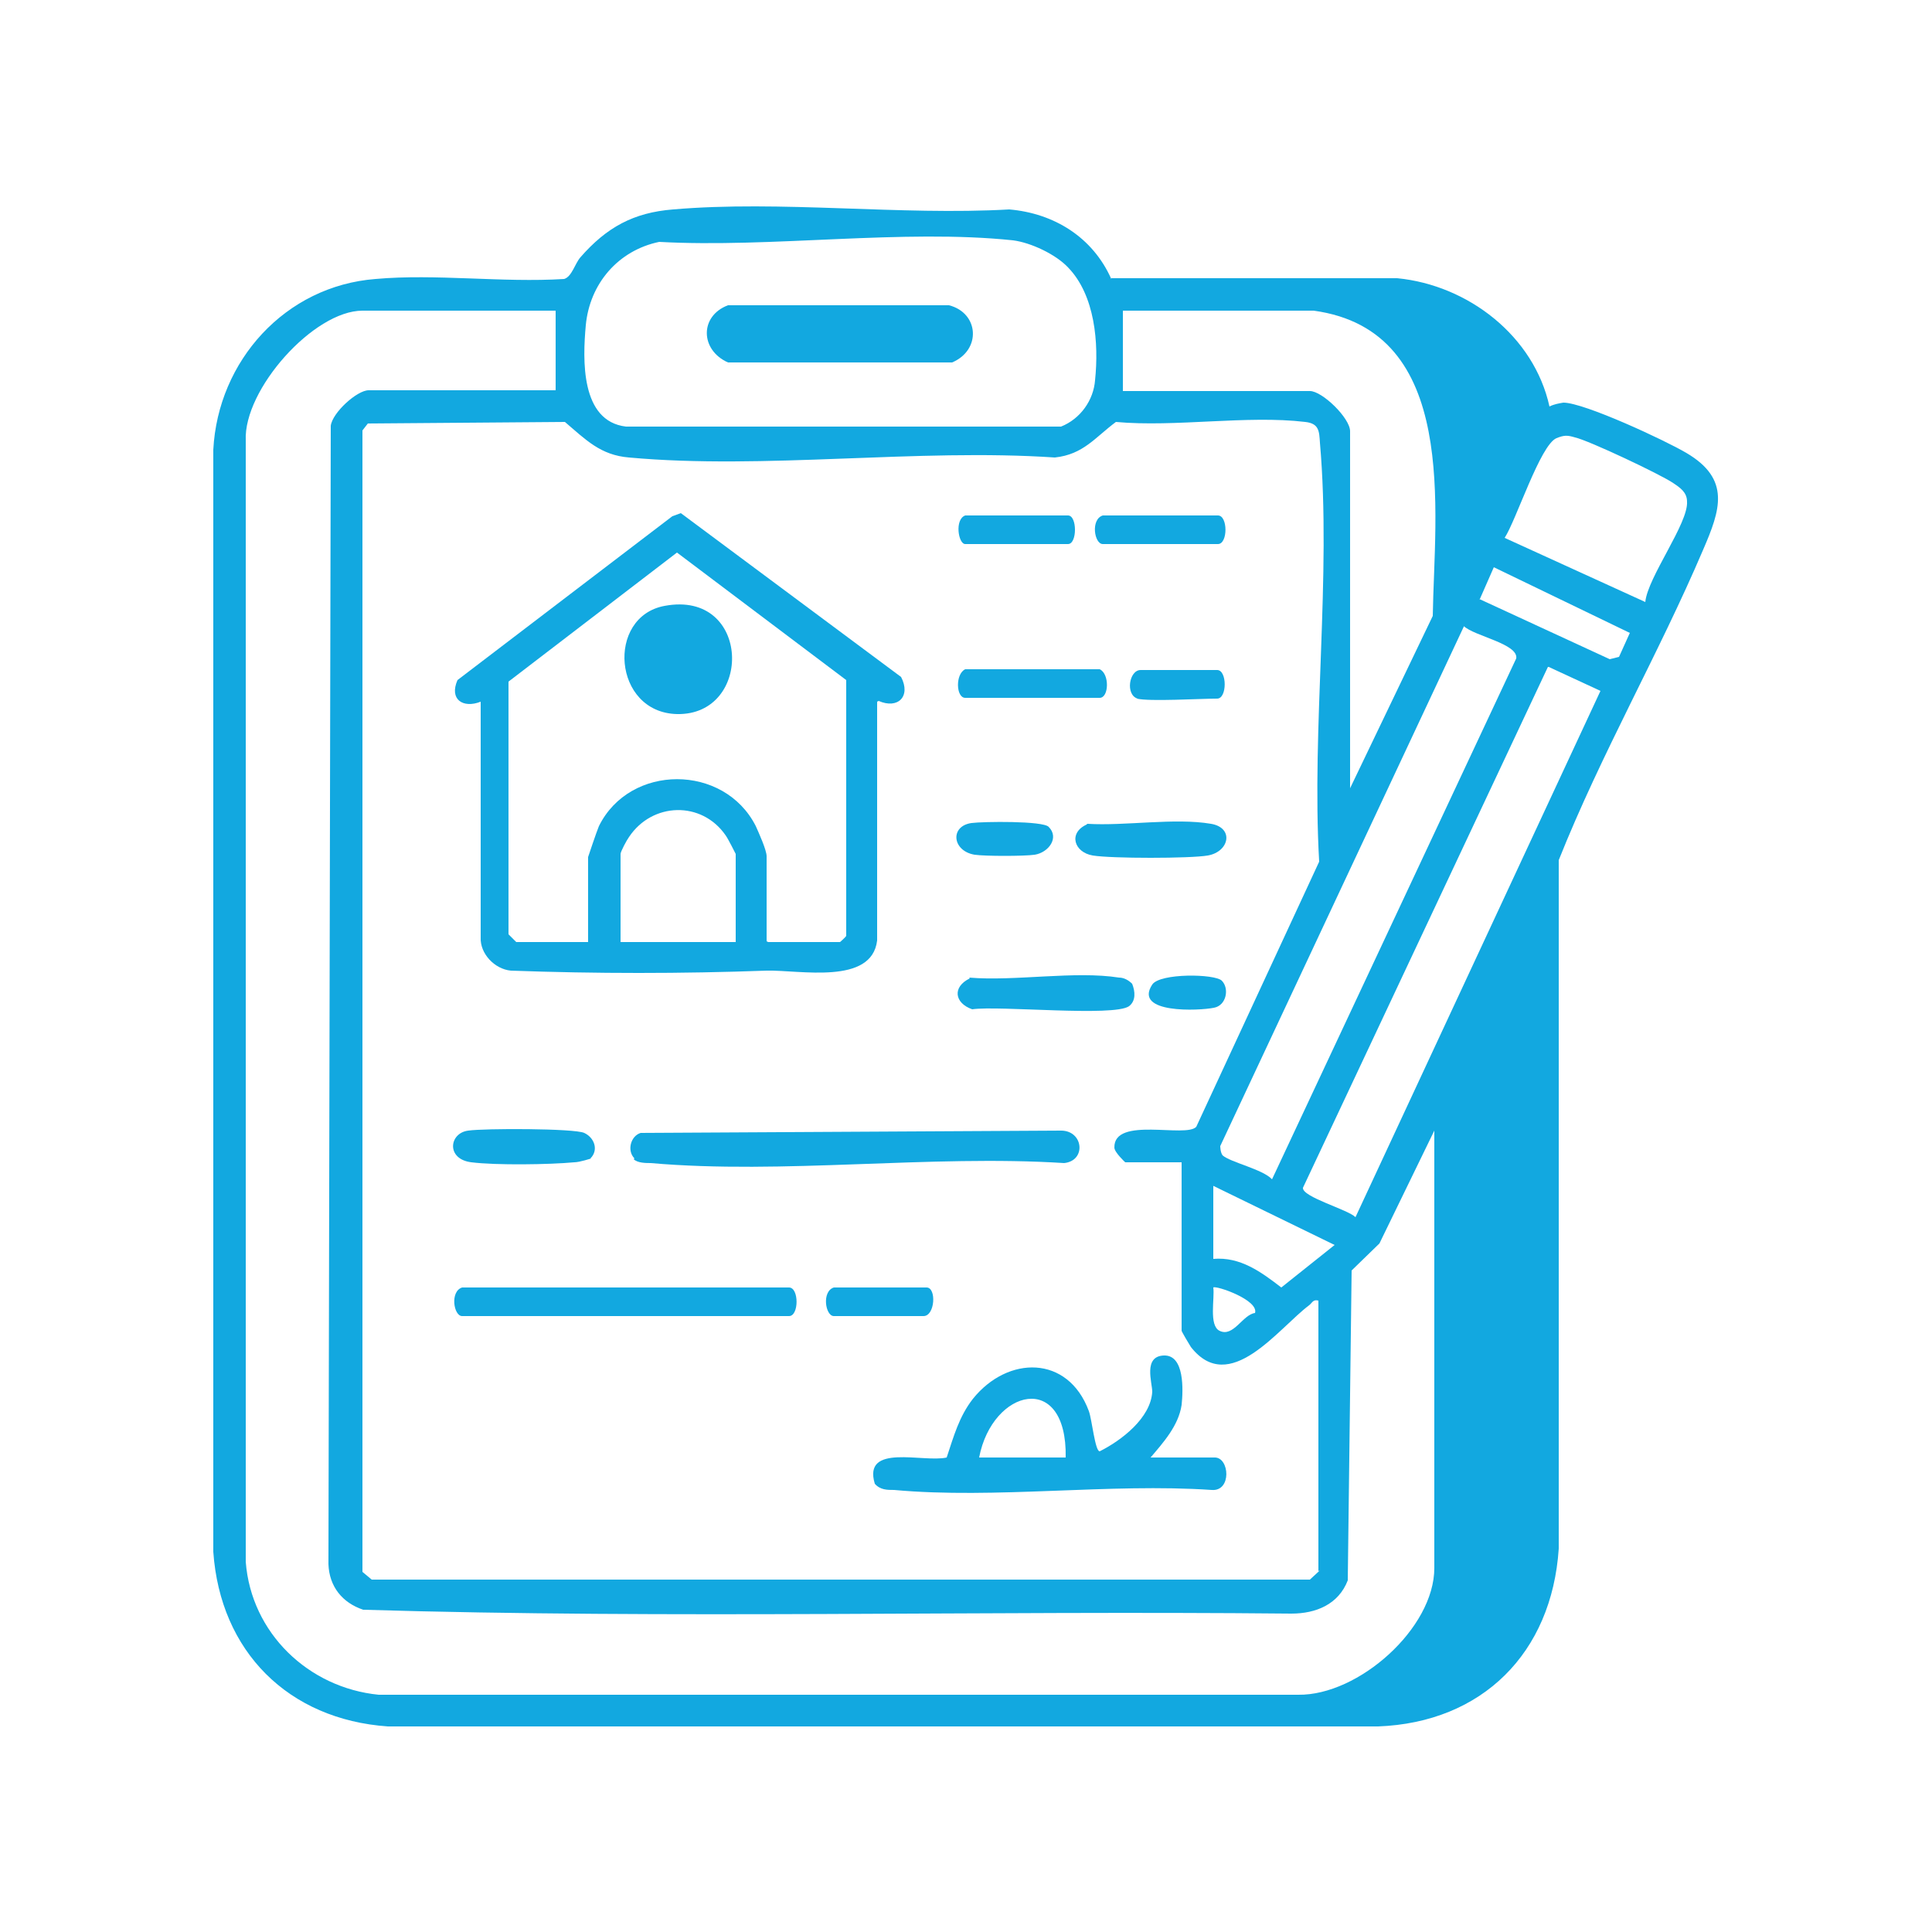 <?xml version="1.0" encoding="UTF-8"?>
<svg id="Layer_1" data-name="Layer 1" xmlns="http://www.w3.org/2000/svg" viewBox="0 0 25 25">
  <defs>
    <style>
      .cls-1 {
        fill: #12a8e0;
      }
    </style>
  </defs>
  <path class="cls-1" d="M14.38,3.6h3.7c.92.09,1.77.75,1.97,1.66.06-.03.12-.04.18-.05.27,0,1.32.49,1.59.65.58.34.44.74.22,1.25-.58,1.36-1.32,2.64-1.87,4.02v8.91c-.09,1.35-.99,2.25-2.34,2.3H5.02c-1.29-.09-2.17-.97-2.26-2.26V5.82c.06-1.15.93-2.12,2.1-2.21.78-.07,1.64.05,2.44,0,.1-.03.14-.2.21-.28.34-.39.69-.58,1.2-.62,1.39-.12,2.94.08,4.35,0,.58.05,1.08.36,1.32.9ZM13.82,3.46c-.16-.17-.48-.32-.71-.35-1.42-.15-3.13.1-4.58.02-.53.11-.9.54-.95,1.08-.04.44-.07,1.24.52,1.31h5.63c.25-.1.42-.34.44-.6.05-.48,0-1.1-.35-1.46ZM7.2,4.02h-2.51c-.63,0-1.54,1.02-1.51,1.68v14.51c.07.92.81,1.63,1.72,1.72h11.9c.78.01,1.76-.86,1.76-1.64v-5.66l-.71,1.46-.36.35-.05,4.01c-.12.31-.41.43-.73.43-4-.04-8.02.07-12.01-.05-.27-.09-.44-.3-.45-.59l.03-14.73c.02-.17.34-.46.49-.46h2.42v-1.04ZM17,4.02h-2.47v1.04h2.42c.16,0,.52.35.52.52v4.62l1.07-2.23c.02-1.35.35-3.69-1.54-3.95ZM17.06,20.33v-3.5c-.07-.02-.08.03-.12.06-.4.3-1.03,1.18-1.53.54-.02-.03-.12-.2-.12-.21v-2.18h-.73s-.14-.13-.14-.19c-.01-.41.93-.12,1.06-.27l1.59-3.43c-.1-1.74.16-3.7.01-5.42-.01-.15-.01-.25-.19-.27-.75-.09-1.68.07-2.45,0-.27.2-.42.42-.79.46-1.78-.12-3.76.16-5.51,0-.37-.03-.56-.23-.83-.46l-2.55.02-.07.09v14.77s.12.1.12.1h12.14s.12-.11.13-.12ZM21.29,7.79c.03-.32.56-1.02.54-1.3,0-.12-.09-.18-.18-.24-.16-.11-1.09-.55-1.27-.59-.1-.03-.14-.03-.24.01-.21.09-.52,1.06-.67,1.29l1.82.83ZM19.14,7.75l1.69.78.12-.03.14-.31-1.76-.85-.18.41ZM18.95,8.09l-3.16,6.74s0,.08.03.12c.1.09.52.18.64.31l3.16-6.74c.03-.19-.55-.29-.68-.42ZM20.03,8.63l-3.17,6.74c-.01.12.58.28.68.38l3.17-6.81-.67-.31ZM15.7,15.34v.95c.35-.03.62.17.88.37l.69-.55-1.58-.77ZM16.24,16.99c.05-.17-.51-.36-.54-.33.02.14-.06.49.08.56.18.09.3-.21.46-.23Z"/>
  <path class="cls-1" d="M11.35,9.08v3.09c-.07.58-1,.38-1.43.39-1.11.04-2.2.04-3.31,0-.21-.02-.4-.22-.39-.43v-3.05c-.23.09-.41-.03-.3-.28l2.78-2.12.11-.04,2.85,2.12c.13.25-.04.42-.29.31ZM9.94,12.19h.93s.07-.06.08-.08v-3.31s-2.19-1.65-2.19-1.65l-2.18,1.67v3.27s.1.1.1.1h.93v-1.1s.11-.33.14-.4c.4-.81,1.62-.81,2.03,0,.04.09.14.31.14.39v1.1ZM9.52,12.19v-1.14s-.1-.2-.13-.24c-.31-.45-.95-.43-1.25.02-.03.04-.11.19-.11.22v1.14h1.49Z"/>
  <path class="cls-1" d="M14.87,18.86h.85c.19,0,.22.44-.04.42-1.32-.09-2.8.12-4.11,0-.09,0-.18,0-.25-.08-.16-.53.63-.27.93-.34.09-.27.16-.53.34-.76.45-.56,1.23-.57,1.5.16.04.11.08.52.14.52.28-.14.66-.43.68-.77,0-.12-.12-.46.15-.47s.25.45.23.64c-.04.27-.24.49-.41.69ZM13.79,18.86c.02-1.13-.95-.89-1.12,0h1.12Z"/>
  <path class="cls-1" d="M8.21,14.99c-.1-.1-.05-.29.08-.33l5.44-.03c.29,0,.33.39.04.42-1.73-.11-3.64.15-5.35,0-.06,0-.17,0-.22-.05Z"/>
  <path class="cls-1" d="M5.98,16.66h4.23c.13,0,.13.37,0,.37h-4.23c-.11,0-.16-.32,0-.37Z"/>
  <path class="cls-1" d="M12.54,12.65c.59.05,1.37-.09,1.94,0,.06,0,.12.03.17.08.04.1.05.22-.04.29-.2.14-1.68-.01-2.03.04-.23-.08-.26-.29-.03-.4Z"/>
  <path class="cls-1" d="M14.07,10.66c.49.03,1.13-.08,1.6,0,.3.05.24.36-.04.41-.23.04-1.25.04-1.49,0s-.32-.29-.08-.4Z"/>
  <path class="cls-1" d="M7.65,14.99s-.15.05-.22.05c-.32.03-1.01.04-1.33,0-.33-.04-.29-.38-.04-.41.2-.03,1.37-.03,1.5.03s.19.22.08.33Z"/>
  <path class="cls-1" d="M12.49,8.66h1.74c.13.06.12.37,0,.37h-1.74c-.12,0-.13-.31,0-.37Z"/>
  <path class="cls-1" d="M14.27,6.67h1.49c.13,0,.13.37,0,.37h-1.49c-.11,0-.16-.32,0-.37Z"/>
  <path class="cls-1" d="M12.49,6.67h1.33c.12,0,.12.37,0,.37h-1.33c-.09,0-.14-.32,0-.37Z"/>
  <path class="cls-1" d="M10.79,16.66h1.2c.13,0,.11.37-.04.37h-1.16c-.11,0-.16-.32,0-.37Z"/>
  <path class="cls-1" d="M13.57,10.7c.14.14,0,.33-.18.36-.14.02-.64.02-.78,0-.29-.05-.32-.37-.04-.41.15-.02.93-.03,1,.05Z"/>
  <path class="cls-1" d="M14.72,9.04c-.16-.05-.11-.37.04-.37h.99c.13,0,.13.37,0,.37-.22,0-.88.04-1.04,0Z"/>
  <path class="cls-1" d="M15.81,12.69c.1.1.06.32-.1.35-.19.04-1.05.08-.8-.3.1-.15.81-.14.9-.05Z"/>
  <path class="cls-1" d="M9.43,3.95h2.85c.39.1.42.58.04.74h-2.9c-.36-.16-.37-.6,0-.74Z"/>
  <path class="cls-1" d="M8.6,7.84c1.12-.21,1.15,1.42.16,1.4-.83-.02-.92-1.26-.16-1.4Z"/>
</svg>